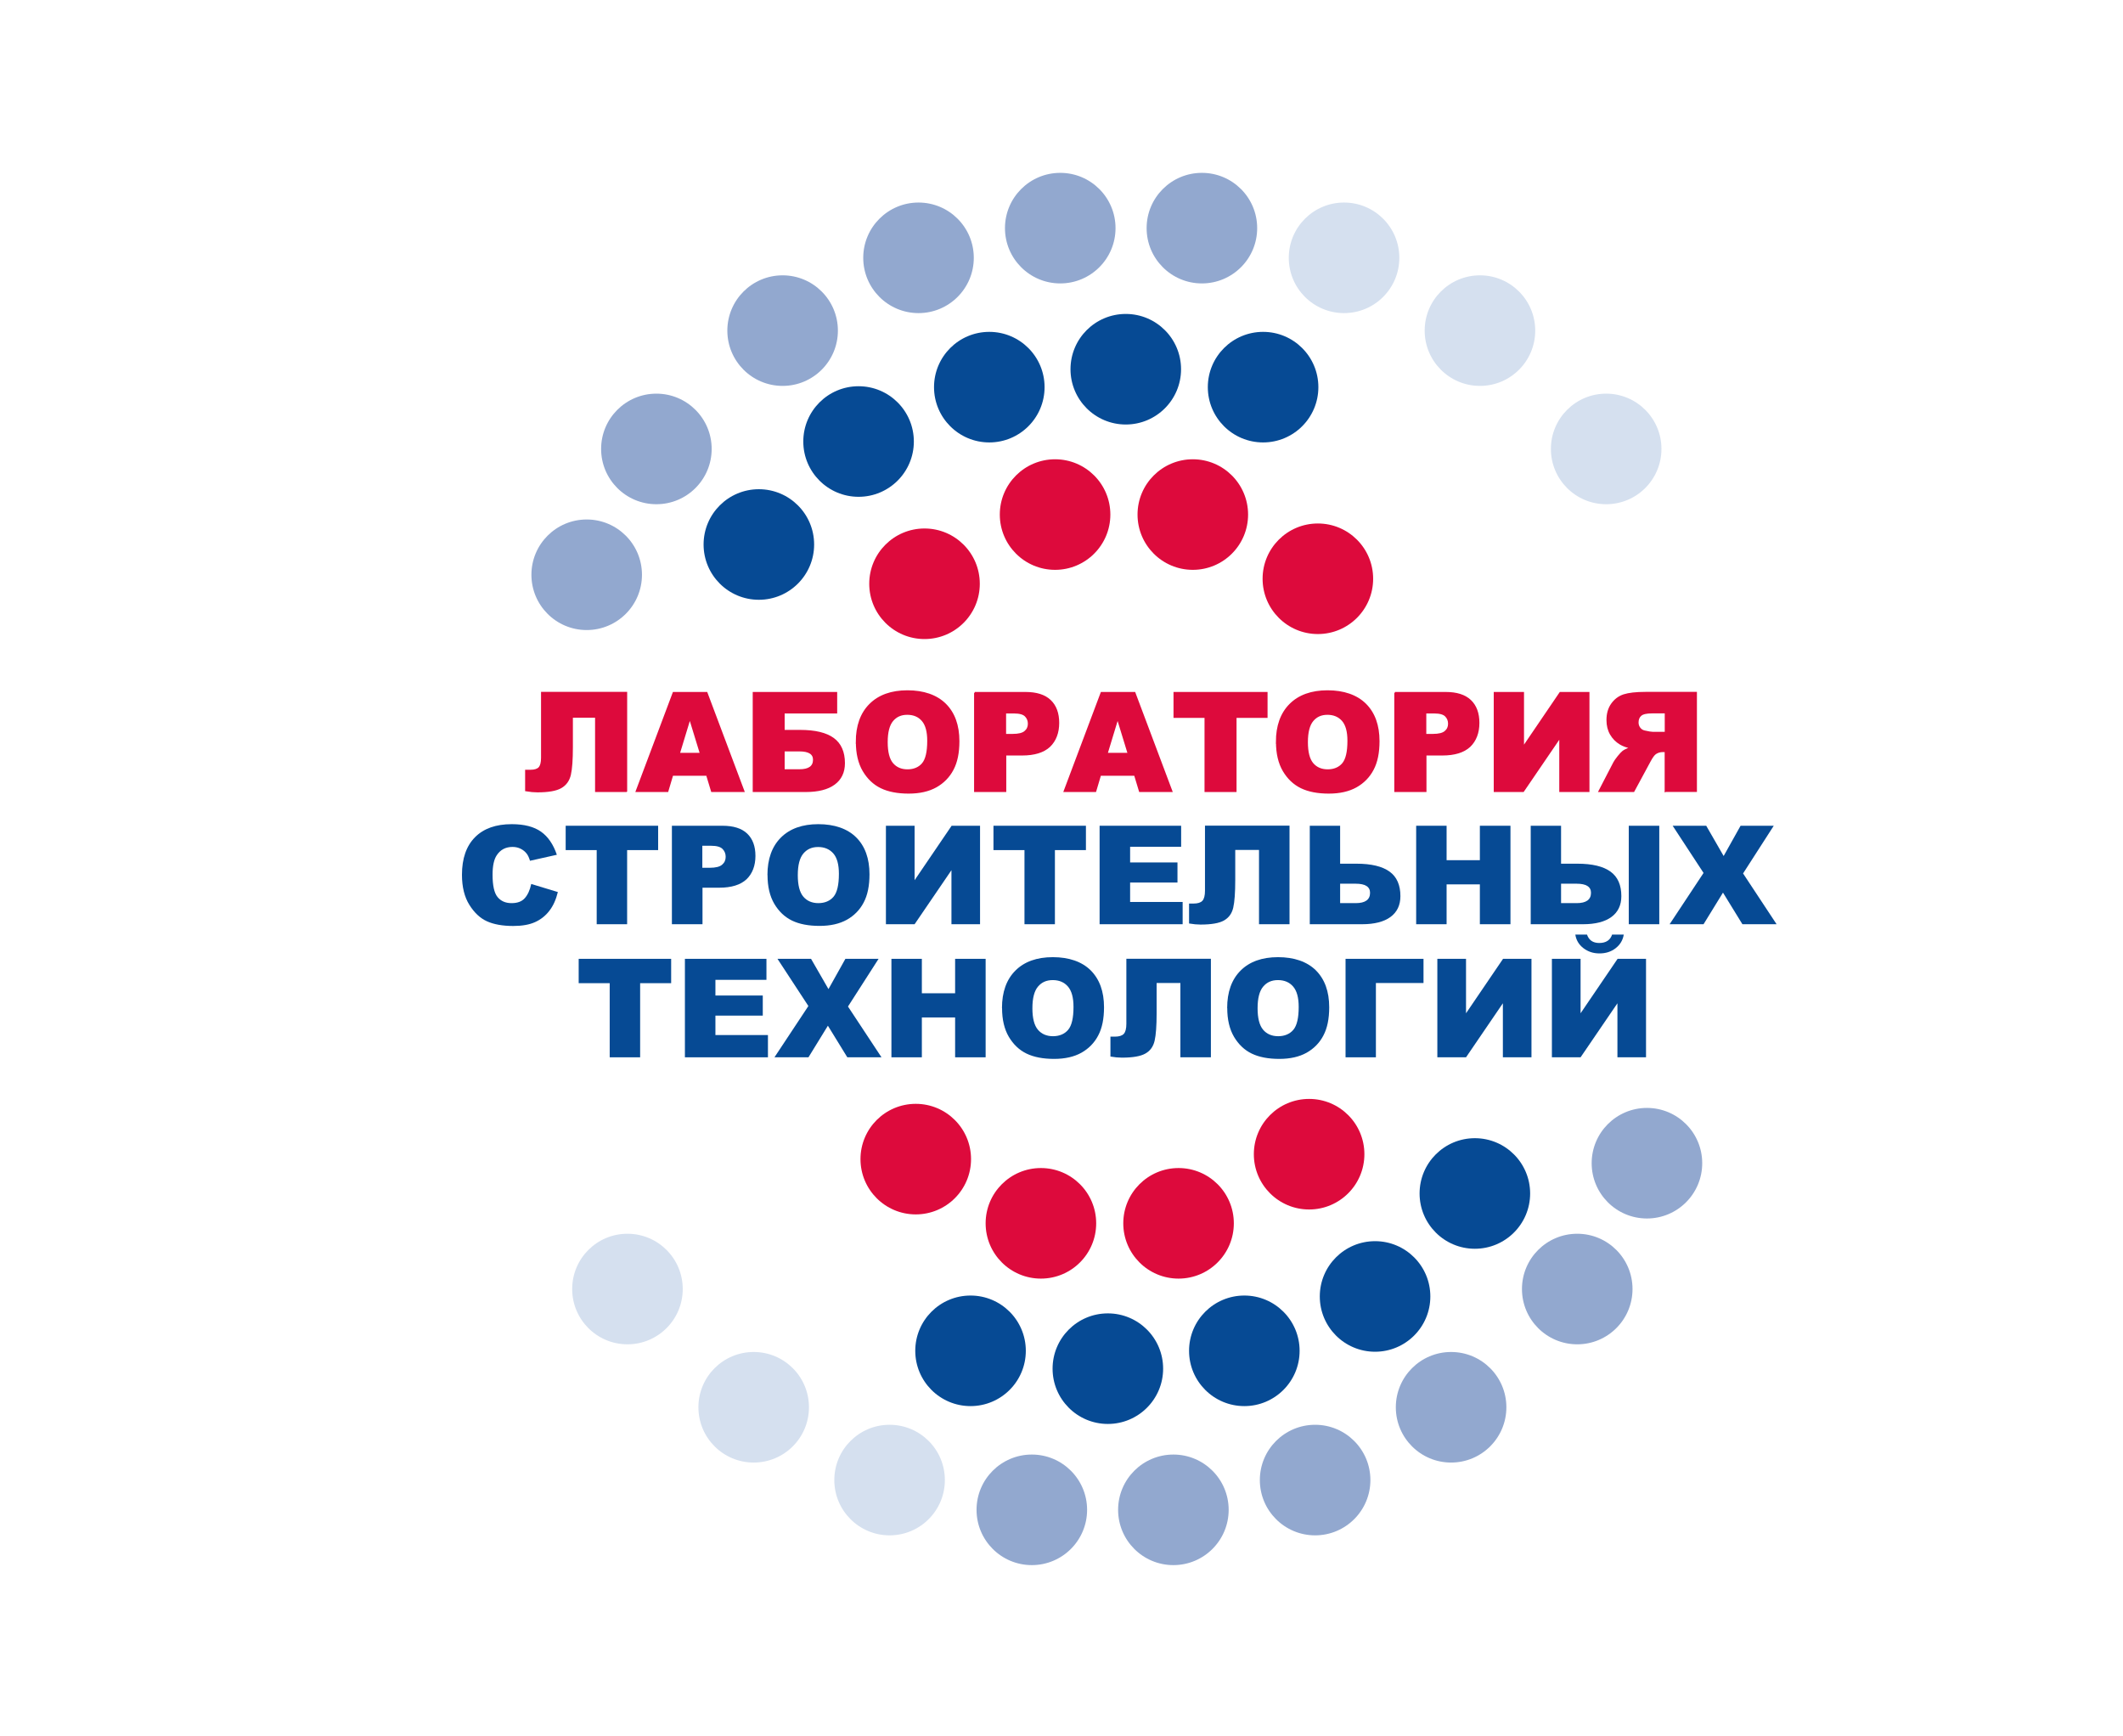 <?xml version="1.0" encoding="UTF-8"?> <svg xmlns="http://www.w3.org/2000/svg" id="Livello_1" viewBox="0 0 254.64 208.17"><defs><style> .cls-1 { fill: #064a94; } .cls-2, .cls-3 { fill: #dd0a3c; } .cls-4 { fill: #d5e0ef; } .cls-3 { stroke: #dd0a3c; stroke-miterlimit: 10; stroke-width: .19px; } .cls-5 { fill: #92a8cf; } </style></defs><circle class="cls-5" cx="110.17" cy="30.92" r="6.63"></circle><circle class="cls-5" cx="127.17" cy="27.36" r="6.63"></circle><circle class="cls-5" cx="144.16" cy="27.36" r="6.63"></circle><circle class="cls-2" cx="110.89" cy="70.01" r="6.63"></circle><circle class="cls-1" cx="91.02" cy="65.3" r="6.63"></circle><circle class="cls-5" cx="78.73" cy="53.84" r="6.63"></circle><circle class="cls-5" cx="70.37" cy="68.93" r="6.63"></circle><circle class="cls-5" cx="93.87" cy="39.65" r="6.63"></circle><circle class="cls-4" cx="161.21" cy="30.92" r="6.63"></circle><circle class="cls-4" cx="192.65" cy="53.84" r="6.63"></circle><circle class="cls-4" cx="177.51" cy="39.65" r="6.63"></circle><circle class="cls-1" cx="102.98" cy="52.95" r="6.63"></circle><circle class="cls-1" cx="118.66" cy="46.43" r="6.63"></circle><circle class="cls-1" cx="135.03" cy="44.28" r="6.63"></circle><circle class="cls-1" cx="151.5" cy="46.43" r="6.63"></circle><circle class="cls-2" cx="126.55" cy="61.71" r="6.63"></circle><circle class="cls-2" cx="143.07" cy="61.71" r="6.63"></circle><circle class="cls-2" cx="158.07" cy="69.41" r="6.63"></circle><circle class="cls-5" cx="157.74" cy="177.5" r="6.63"></circle><circle class="cls-5" cx="140.74" cy="181.07" r="6.63"></circle><circle class="cls-5" cx="123.76" cy="181.07" r="6.63"></circle><circle class="cls-2" cx="157.02" cy="138.42" r="6.63"></circle><circle class="cls-1" cx="176.9" cy="143.13" r="6.63"></circle><circle class="cls-5" cx="189.18" cy="154.59" r="6.63"></circle><circle class="cls-5" cx="197.54" cy="139.5" r="6.63"></circle><circle class="cls-5" cx="174.05" cy="168.77" r="6.63"></circle><circle class="cls-4" cx="106.7" cy="177.5" r="6.63"></circle><circle class="cls-4" cx="75.26" cy="154.59" r="6.63"></circle><circle class="cls-4" cx="90.4" cy="168.77" r="6.63"></circle><circle class="cls-1" cx="164.93" cy="155.48" r="6.63"></circle><circle class="cls-1" cx="149.25" cy="162" r="6.63"></circle><circle class="cls-1" cx="132.88" cy="164.14" r="6.63"></circle><circle class="cls-1" cx="116.41" cy="162" r="6.63"></circle><circle class="cls-2" cx="141.36" cy="146.71" r="6.63"></circle><circle class="cls-2" cx="124.85" cy="146.71" r="6.63"></circle><circle class="cls-2" cx="109.84" cy="139.01" r="6.63"></circle><g><path class="cls-3" d="M75.12,94.89h-3.65v-8.91h-2.85v3.63c0,1.49-.08,2.59-.24,3.29-.16.7-.53,1.21-1.11,1.54s-1.52.49-2.82.49c-.4,0-.85-.04-1.37-.13v-2.39h.55c.49,0,.84-.11,1.05-.33.2-.22.31-.62.31-1.2v-7.81h10.14v11.81Z"></path><path class="cls-3" d="M84.79,92.94h-4.14l-.58,1.95h-3.73l4.44-11.81h3.98l4.44,11.81h-3.82l-.59-1.95ZM84.04,90.38l-1.3-4.24-1.29,4.24h2.59Z"></path><path class="cls-3" d="M94.02,87.63h1.95c1.79,0,3.11.32,3.98.95.86.63,1.3,1.61,1.3,2.94,0,1.09-.4,1.92-1.19,2.5-.79.58-1.93.87-3.41.87h-6.27v-11.81h9.94v2.39h-6.3v2.16ZM94.02,92.35h1.87c1.14,0,1.72-.41,1.72-1.24,0-.72-.57-1.09-1.72-1.09h-1.87v2.33Z"></path><path class="cls-3" d="M102.74,88.99c0-1.93.54-3.43,1.61-4.5,1.07-1.07,2.57-1.61,4.49-1.61s3.48.53,4.54,1.58c1.06,1.05,1.6,2.53,1.6,4.43,0,1.38-.23,2.51-.7,3.39-.46.88-1.14,1.57-2.01,2.06-.88.49-1.97.74-3.28.74s-2.43-.21-3.31-.64c-.87-.42-1.58-1.1-2.12-2.01-.54-.92-.81-2.07-.81-3.45ZM106.38,89.01c0,1.19.22,2.05.66,2.57.44.52,1.05.78,1.81.78s1.39-.26,1.82-.77.64-1.43.64-2.75c0-1.11-.22-1.92-.67-2.44s-1.06-.77-1.82-.77-1.33.26-1.77.78-.67,1.38-.67,2.59Z"></path><path class="cls-3" d="M116.92,83.08h6.07c1.32,0,2.31.31,2.97.94.66.63.99,1.52.99,2.68s-.36,2.12-1.07,2.8c-.72.67-1.81,1.01-3.28,1.01h-2v4.38h-3.67v-11.81ZM120.58,88.11h.89c.7,0,1.2-.12,1.48-.37.29-.24.43-.56.43-.94s-.12-.68-.37-.94c-.25-.26-.71-.39-1.39-.39h-1.04v2.63Z"></path><path class="cls-3" d="M136.11,92.94h-4.14l-.58,1.95h-3.72l4.44-11.81h3.98l4.44,11.81h-3.82l-.59-1.95ZM135.35,90.38l-1.3-4.24-1.29,4.24h2.59Z"></path><path class="cls-3" d="M140.85,83.08h11.09v2.92h-3.72v8.89h-3.65v-8.89h-3.72v-2.92Z"></path><path class="cls-3" d="M153.13,88.99c0-1.93.54-3.43,1.61-4.5s2.57-1.61,4.49-1.61,3.48.53,4.54,1.58c1.06,1.05,1.6,2.53,1.6,4.43,0,1.38-.23,2.51-.7,3.39-.46.88-1.14,1.57-2.01,2.06-.88.49-1.97.74-3.28.74s-2.43-.21-3.31-.64-1.58-1.1-2.12-2.01c-.54-.92-.81-2.07-.81-3.45ZM156.78,89.01c0,1.19.22,2.05.66,2.57.44.52,1.05.78,1.81.78s1.39-.26,1.82-.77.64-1.43.64-2.75c0-1.11-.22-1.92-.67-2.44-.45-.51-1.06-.77-1.82-.77s-1.33.26-1.77.78c-.44.52-.67,1.38-.67,2.59Z"></path><path class="cls-3" d="M167.32,83.08h6.07c1.32,0,2.31.31,2.97.94.66.63.99,1.52.99,2.68s-.36,2.12-1.07,2.8c-.72.67-1.81,1.01-3.28,1.01h-2v4.38h-3.67v-11.81ZM170.98,88.11h.89c.7,0,1.2-.12,1.48-.37.29-.24.43-.56.43-.94s-.12-.68-.37-.94c-.25-.26-.71-.39-1.39-.39h-1.04v2.63Z"></path><path class="cls-3" d="M190.55,83.08v11.81h-3.43v-6.48l-4.42,6.48h-3.44v-11.81h3.44v6.53l4.44-6.53h3.41Z"></path><path class="cls-3" d="M199.76,94.89v-4.79h-.32c-.33,0-.63.09-.89.27-.19.14-.41.44-.66.91l-1.95,3.61h-4.12l1.77-3.42c.09-.17.26-.42.51-.73s.45-.52.58-.62c.2-.15.51-.29.95-.44-.54-.12-.97-.28-1.28-.47-.49-.29-.87-.68-1.15-1.16-.28-.48-.42-1.04-.42-1.7,0-.75.18-1.39.55-1.91s.84-.88,1.44-1.08c.6-.19,1.46-.29,2.59-.29h6.08v11.81h-3.66ZM199.76,85.46h-1.6c-.67,0-1.12.1-1.36.31-.24.2-.36.5-.36.88,0,.26.08.49.23.68.15.2.35.32.59.37.48.11.8.16.97.16h1.54v-2.4Z"></path><path class="cls-1" d="M63.71,106.01l3.2.97c-.22.9-.55,1.65-1.02,2.25-.46.6-1.03,1.05-1.72,1.36-.68.31-1.56.46-2.61.46-1.28,0-2.33-.19-3.15-.56s-1.52-1.03-2.11-1.97-.89-2.14-.89-3.61c0-1.95.52-3.45,1.56-4.5s2.51-1.57,4.41-1.57c1.49,0,2.66.3,3.51.9.85.6,1.48,1.53,1.9,2.77l-3.22.72c-.11-.36-.23-.62-.35-.79-.2-.28-.45-.49-.75-.64-.29-.15-.62-.23-.99-.23-.83,0-1.46.33-1.9,1-.33.49-.5,1.27-.5,2.32,0,1.31.2,2.21.6,2.69.4.49.96.73,1.68.73s1.23-.2,1.58-.59.62-.96.78-1.71Z"></path><path class="cls-1" d="M67.85,99.03h11.09v2.92h-3.72v8.89h-3.65v-8.89h-3.72v-2.92Z"></path><path class="cls-1" d="M80.58,99.03h6.07c1.32,0,2.31.31,2.97.94.66.63.99,1.52.99,2.68s-.36,2.12-1.07,2.8c-.72.67-1.81,1.01-3.28,1.01h-2v4.38h-3.67v-11.81ZM84.24,104.07h.89c.7,0,1.2-.12,1.48-.37.29-.24.43-.56.43-.94s-.12-.68-.37-.94c-.25-.26-.71-.39-1.39-.39h-1.04v2.63Z"></path><path class="cls-1" d="M92.05,104.95c0-1.93.54-3.43,1.61-4.5s2.57-1.61,4.49-1.61,3.48.53,4.54,1.58c1.06,1.05,1.6,2.53,1.6,4.43,0,1.38-.23,2.51-.7,3.39-.46.88-1.14,1.57-2.01,2.06-.88.49-1.97.74-3.28.74s-2.43-.21-3.31-.64-1.58-1.1-2.12-2.01c-.54-.92-.81-2.07-.81-3.45ZM95.69,104.96c0,1.19.22,2.05.66,2.57.44.52,1.05.78,1.81.78s1.39-.26,1.82-.77.64-1.43.64-2.75c0-1.11-.22-1.92-.67-2.44-.45-.51-1.06-.77-1.82-.77s-1.33.26-1.77.78c-.44.52-.67,1.38-.67,2.59Z"></path><path class="cls-1" d="M117.55,99.03v11.81h-3.43v-6.48l-4.42,6.48h-3.44v-11.81h3.44v6.53l4.44-6.53h3.41Z"></path><path class="cls-1" d="M119.16,99.03h11.09v2.92h-3.72v8.89h-3.65v-8.89h-3.72v-2.92Z"></path><path class="cls-1" d="M131.89,99.03h9.78v2.52h-6.12v1.88h5.68v2.41h-5.68v2.33h6.3v2.67h-9.96v-11.81Z"></path><path class="cls-1" d="M154.66,110.84h-3.65v-8.91h-2.85v3.63c0,1.49-.08,2.59-.24,3.29-.16.7-.53,1.21-1.11,1.54-.58.33-1.52.49-2.82.49-.4,0-.85-.04-1.37-.13v-2.39h.55c.49,0,.84-.11,1.05-.33.2-.22.31-.62.31-1.2v-7.81h10.14v11.81Z"></path><path class="cls-1" d="M160.74,103.58h1.95c1.79,0,3.11.32,3.98.95s1.3,1.61,1.3,2.94c0,1.09-.4,1.92-1.19,2.5-.79.58-1.93.87-3.41.87h-6.27v-11.81h3.64v4.55ZM160.74,108.31h1.87c1.14,0,1.72-.41,1.72-1.24,0-.72-.57-1.09-1.72-1.09h-1.87v2.33Z"></path><path class="cls-1" d="M169.86,99.03h3.65v4.13h3.99v-4.13h3.67v11.81h-3.67v-4.78h-3.99v4.78h-3.65v-11.81Z"></path><path class="cls-1" d="M187.24,103.58h1.95c1.79,0,3.11.32,3.98.95s1.3,1.61,1.3,2.94c0,1.09-.4,1.92-1.19,2.5-.79.58-1.93.87-3.41.87h-6.27v-11.81h3.64v4.55ZM187.24,108.31h1.87c1.14,0,1.72-.41,1.72-1.24,0-.72-.57-1.09-1.72-1.09h-1.87v2.33ZM195.36,99.03h3.66v11.81h-3.66v-11.81Z"></path><path class="cls-1" d="M200.63,99.03h4.02l2.09,3.63,2.03-3.63h3.98l-3.68,5.72,4.02,6.09h-4.1l-2.33-3.79-2.33,3.79h-4.07l4.07-6.15-3.7-5.65Z"></path><path class="cls-1" d="M69.41,114.99h11.09v2.92h-3.72v8.89h-3.65v-8.89h-3.72v-2.92Z"></path><path class="cls-1" d="M82.15,114.99h9.78v2.52h-6.12v1.88h5.68v2.41h-5.68v2.33h6.3v2.67h-9.96v-11.81Z"></path><path class="cls-1" d="M93.26,114.99h4.02l2.09,3.63,2.03-3.63h3.98l-3.67,5.72,4.02,6.09h-4.1l-2.33-3.79-2.33,3.79h-4.08l4.07-6.15-3.7-5.65Z"></path><path class="cls-1" d="M106.92,114.99h3.65v4.13h3.99v-4.13h3.66v11.81h-3.66v-4.78h-3.99v4.78h-3.65v-11.81Z"></path><path class="cls-1" d="M120.18,120.9c0-1.93.54-3.43,1.61-4.5,1.07-1.07,2.57-1.61,4.49-1.61s3.48.53,4.54,1.58c1.06,1.06,1.6,2.53,1.6,4.43,0,1.38-.23,2.51-.7,3.39-.46.88-1.14,1.57-2.01,2.06-.88.49-1.97.74-3.28.74s-2.43-.21-3.31-.64c-.87-.42-1.58-1.1-2.12-2.01-.54-.92-.81-2.07-.81-3.45ZM123.83,120.92c0,1.19.22,2.05.66,2.57.44.52,1.05.78,1.81.78s1.39-.26,1.82-.77.64-1.43.64-2.75c0-1.11-.22-1.92-.67-2.44s-1.06-.77-1.82-.77-1.33.26-1.77.78-.67,1.38-.67,2.59Z"></path><path class="cls-1" d="M145.23,126.8h-3.65v-8.91h-2.85v3.63c0,1.49-.08,2.59-.24,3.29-.16.7-.53,1.22-1.11,1.54-.58.33-1.52.49-2.82.49-.4,0-.85-.04-1.37-.13v-2.39h.55c.49,0,.84-.11,1.05-.33.2-.22.31-.62.31-1.2v-7.81h10.14v11.81Z"></path><path class="cls-1" d="M147.19,120.9c0-1.93.54-3.43,1.61-4.5,1.07-1.07,2.57-1.61,4.49-1.61s3.48.53,4.54,1.58c1.06,1.06,1.6,2.53,1.6,4.43,0,1.38-.23,2.51-.7,3.39-.46.88-1.14,1.57-2.01,2.06-.88.49-1.97.74-3.28.74s-2.43-.21-3.31-.64c-.87-.42-1.58-1.1-2.12-2.01-.54-.92-.81-2.07-.81-3.45ZM150.84,120.92c0,1.19.22,2.05.66,2.57.44.52,1.05.78,1.81.78s1.39-.26,1.82-.77.64-1.43.64-2.75c0-1.11-.22-1.92-.67-2.44s-1.06-.77-1.82-.77-1.33.26-1.77.78-.67,1.38-.67,2.59Z"></path><path class="cls-1" d="M170.74,117.89h-5.71v8.91h-3.64v-11.81h9.35v2.9Z"></path><path class="cls-1" d="M183.69,114.99v11.81h-3.43v-6.48l-4.42,6.48h-3.44v-11.81h3.44v6.53l4.44-6.53h3.41Z"></path><path class="cls-1" d="M197.43,114.99v11.81h-3.43v-6.48l-4.42,6.48h-3.44v-11.81h3.44v6.53l4.44-6.53h3.41ZM194.76,112.08c-.11.68-.44,1.22-.98,1.64-.54.42-1.18.62-1.93.62s-1.38-.21-1.93-.63c-.54-.42-.87-.96-.97-1.63h1.4c.23.67.71,1.01,1.47,1.01.81,0,1.32-.34,1.54-1.01h1.4Z"></path></g></svg> 